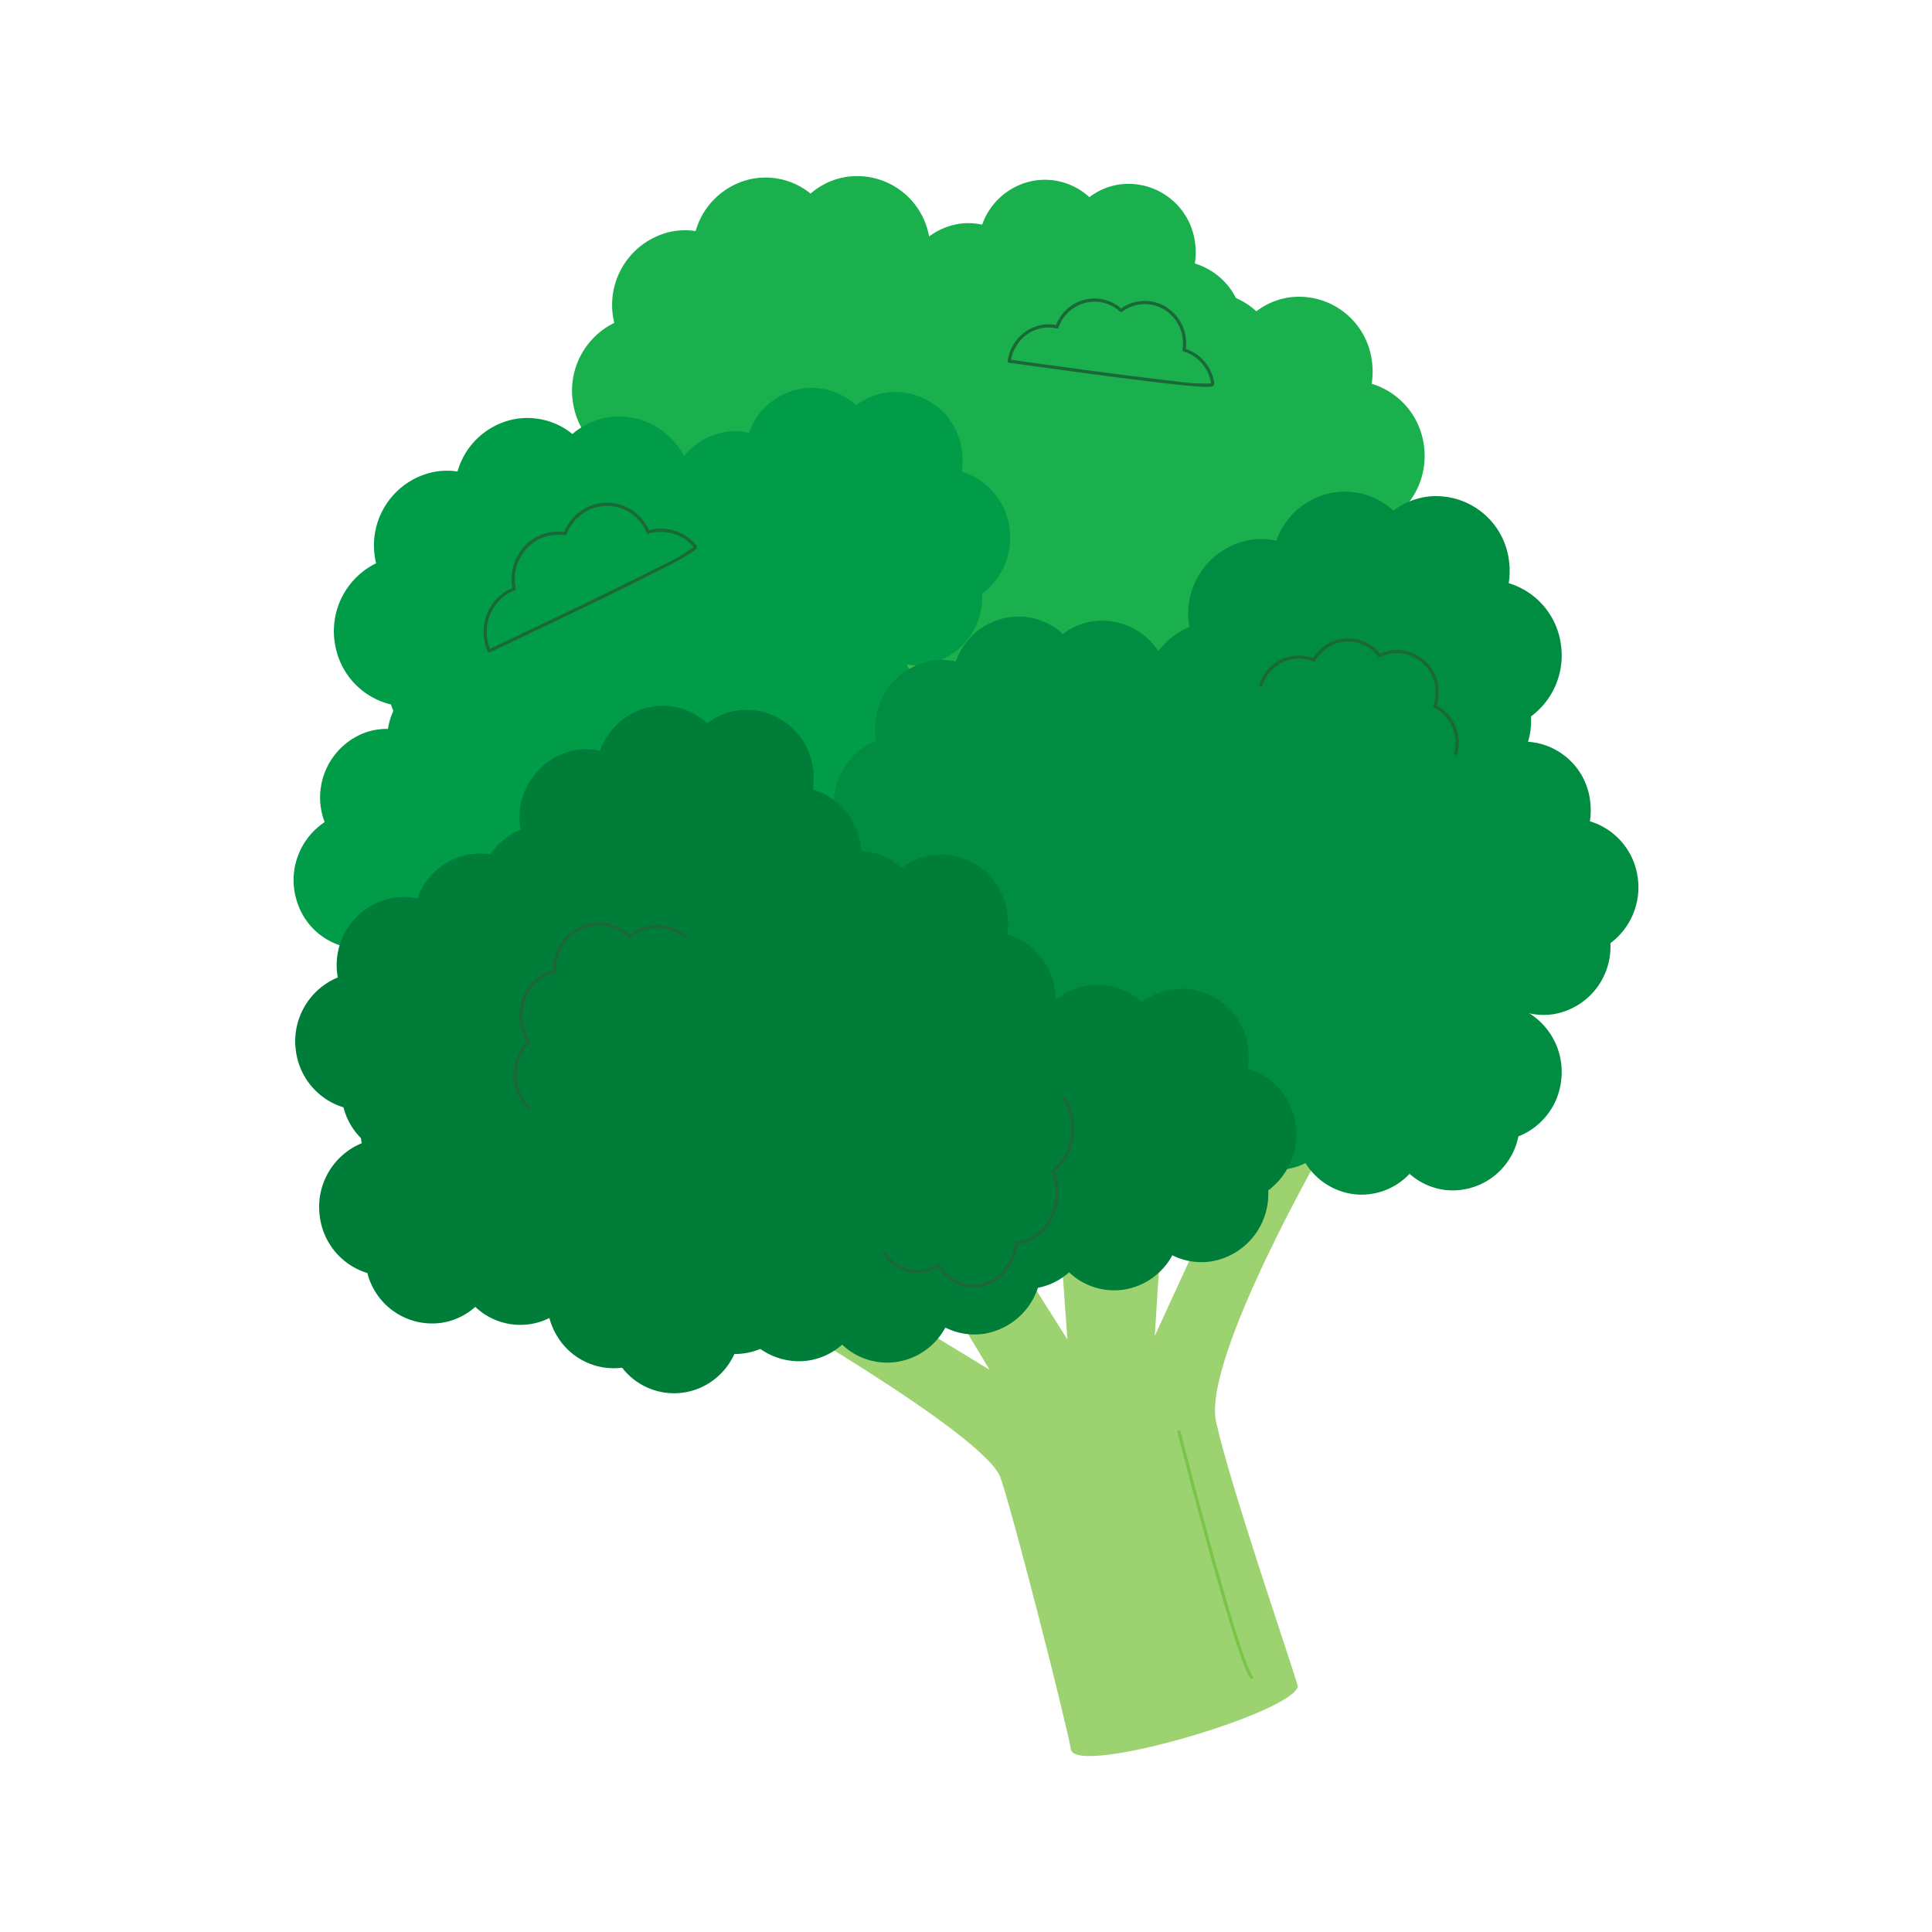 <?xml version="1.0" encoding="UTF-8"?>
<svg xmlns="http://www.w3.org/2000/svg" xmlns:xlink="http://www.w3.org/1999/xlink" width="200" height="200" viewBox="0 0 200 200">
  <defs>
    <clipPath id="clip-path">
      <path id="パス_259" data-name="パス 259" d="M0,135.621H139.207V-27.953H0Z" transform="translate(0 27.953)" fill="none"></path>
    </clipPath>
  </defs>
  <g id="vol143__broccoli" data-name="vol143_ broccoli" transform="translate(-1639.703 652.493)">
    <path id="パス_445" data-name="パス 445" d="M0,0H200V200H0Z" transform="translate(1639.703 -652.493)" opacity="0.001"></path>
    <g id="グループ_262" data-name="グループ 262" transform="translate(1670.099 -634.28)">
      <g id="グループ_261" data-name="グループ 261" transform="translate(0 0)" clip-path="url(#clip-path)">
        <g id="グループ_234" data-name="グループ 234" transform="translate(47.11 99.945)">
          <path id="パス_232" data-name="パス 232" d="M0,13.58S24.56,27.536,26.081,32.048s6.981,26.093,7.268,28.071c.415,2.891,23.15-3.809,23.5-6.531-1.527-4.945-6.987-20.739-8.462-27.345S59.916-2.8,59.916-2.8L50.635-1.383l-8.6,18.72L42.8,5.347,32.255,7.412l.737,10.293L27,8.214,17.965,9.25l6.969,11.592L12.043,13Z" transform="translate(0 2.799)" fill="#9dd271"></path>
        </g>
        <g id="グループ_235" data-name="グループ 235" transform="translate(41.873 29.318)">
          <path id="パス_233" data-name="パス 233" d="M31.556,9.616a6.955,6.955,0,0,0-5.934-4.711,7.117,7.117,0,0,0-.392-2.148A6.827,6.827,0,0,0,13.615.323,6.738,6.738,0,0,0,7.781-.262,7.073,7.073,0,0,0,3.263,5.3a6.661,6.661,0,0,0-2.405.4,7.167,7.167,0,0,0-4.213,9.082c.018.053.047.111.07.164a7.214,7.214,0,0,0-2.821,8.38,6.946,6.946,0,0,0,5.893,4.7A6.809,6.809,0,0,0,11.4,29.266a6.748,6.748,0,0,0,5.91.632,6.989,6.989,0,0,0,4.248-4.477,6.684,6.684,0,0,0,4.079-.17,7.154,7.154,0,0,0,4.412-8.374,7.248,7.248,0,0,0,1.5-7.262M7.517,17.931v.006H7.512a.006.006,0,0,0,.006-.006" transform="translate(6.504 1.982)" fill="#43b94a"></path>
        </g>
        <g id="グループ_236" data-name="グループ 236" transform="translate(63.008 25.124)">
          <path id="パス_234" data-name="パス 234" d="M35.865,13.1a7.7,7.7,0,0,0-5.4-6.326,7.954,7.954,0,0,0,.018-2.388A7.6,7.6,0,0,0,21.9-2.162,7.391,7.391,0,0,0,18.526-.728a7.381,7.381,0,0,0-6.138-1.884A7.583,7.583,0,0,0,6.413,2.379,7.241,7.241,0,0,0,3.75,2.291a7.735,7.735,0,0,0-6.367,8.824c.006.07.023.129.035.2A7.8,7.8,0,0,0-7.31,19.688,7.7,7.7,0,0,0-1.949,26a7.567,7.567,0,0,0,8.391,5.624,7.462,7.462,0,0,0,3.809-1.8,7.405,7.405,0,0,0,6.209,1.949,7.537,7.537,0,0,0,5.471-3.88,7.305,7.305,0,0,0,4.4.7,7.723,7.723,0,0,0,6.443-8.029,7.85,7.85,0,0,0,3.09-7.461M8.4,16.844a.006.006,0,0,0-.006-.006l.006-.006v.012" transform="translate(7.392 2.7)" fill="#1ab04d"></path>
        </g>
        <g id="グループ_237" data-name="グループ 237" transform="translate(73.741 12.04)">
          <path id="パス_235" data-name="パス 235" d="M35.865,13.1a7.7,7.7,0,0,0-5.4-6.326,7.954,7.954,0,0,0,.018-2.388A7.6,7.6,0,0,0,21.9-2.162,7.391,7.391,0,0,0,18.526-.728a7.381,7.381,0,0,0-6.138-1.884A7.583,7.583,0,0,0,6.413,2.379,7.241,7.241,0,0,0,3.75,2.291a7.735,7.735,0,0,0-6.367,8.824c.006.07.023.129.035.2A7.8,7.8,0,0,0-7.31,19.688,7.7,7.7,0,0,0-1.949,26a7.567,7.567,0,0,0,8.391,5.624,7.462,7.462,0,0,0,3.809-1.8,7.405,7.405,0,0,0,6.209,1.949,7.537,7.537,0,0,0,5.471-3.88,7.305,7.305,0,0,0,4.4.7,7.723,7.723,0,0,0,6.443-8.029,7.85,7.85,0,0,0,3.09-7.461M8.4,16.844a.006.006,0,0,0-.006-.006l.006-.006v.012" transform="translate(7.392 2.7)" fill="#1ab04d"></path>
        </g>
        <g id="グループ_238" data-name="グループ 238" transform="translate(28.826 0)">
          <path id="パス_236" data-name="パス 236" d="M35.518,12.015a7.661,7.661,0,0,0-5.776-5.963,8,8,0,0,0-.129-2.382A7.562,7.562,0,0,0,20.643-2.3a7.5,7.5,0,0,0-3.277,1.65A7.388,7.388,0,0,0,11.128-2.14,7.654,7.654,0,0,0,5.469,3.232a7.408,7.408,0,0,0-2.657.082A7.772,7.772,0,0,0-3,12.536a1.86,1.86,0,0,0,.053.193A7.829,7.829,0,0,0-7.153,21.4a7.665,7.665,0,0,0,5.735,5.951,7.522,7.522,0,0,0,8.713,5.062,7.473,7.473,0,0,0,3.7-2.042A7.376,7.376,0,0,0,17.3,31.906a7.591,7.591,0,0,0,5.226-4.225,7.312,7.312,0,0,0,4.436.4A7.746,7.746,0,0,0,32.9,19.664a7.9,7.9,0,0,0,2.622-7.648M8.342,17.528v.006H8.337a.006.006,0,0,1,.006-.006" transform="translate(7.321 2.477)" fill="#1ab04d"></path>
        </g>
        <g id="グループ_239" data-name="グループ 239" transform="translate(58.644 0.396)">
          <path id="パス_237" data-name="パス 237" d="M32.831,11.99A7.055,7.055,0,0,0,27.886,6.2,7.364,7.364,0,0,0,27.9,4.014a6.948,6.948,0,0,0-7.859-5.992A6.761,6.761,0,0,0,16.961-.667a6.788,6.788,0,0,0-5.618-1.726,6.958,6.958,0,0,0-5.477,4.57,6.641,6.641,0,0,0-2.434-.082A7.088,7.088,0,0,0-2.4,10.176c.012.059.023.117.035.181a7.14,7.14,0,0,0-4.33,7.666A7.051,7.051,0,0,0-1.782,23.8,6.914,6.914,0,0,0,5.9,28.948,6.8,6.8,0,0,0,9.389,27.3a6.765,6.765,0,0,0,5.676,1.785,6.9,6.9,0,0,0,5.009-3.552,6.745,6.745,0,0,0,4.032.638A7.071,7.071,0,0,0,30,18.825a7.213,7.213,0,0,0,2.826-6.835M7.686,15.413H7.68l.006-.006v.006" transform="translate(6.767 2.471)" fill="#1ab04d"></path>
        </g>
        <g id="グループ_240" data-name="グループ 240" transform="translate(26.835 46.817)">
          <path id="パス_238" data-name="パス 238" d="M35.865,13.1a7.7,7.7,0,0,0-5.4-6.326,7.954,7.954,0,0,0,.018-2.388A7.6,7.6,0,0,0,21.9-2.162,7.391,7.391,0,0,0,18.526-.728a7.381,7.381,0,0,0-6.138-1.884,7.6,7.6,0,0,0-5.98,4.992,7.237,7.237,0,0,0-2.663-.088,7.735,7.735,0,0,0-6.361,8.824c.006.07.023.129.035.2A7.8,7.8,0,0,0-7.31,19.688,7.689,7.689,0,0,0-1.949,26a7.561,7.561,0,0,0,8.386,5.624,7.459,7.459,0,0,0,3.815-1.8,7.405,7.405,0,0,0,6.209,1.949,7.537,7.537,0,0,0,5.471-3.88,7.3,7.3,0,0,0,4.4.7,7.723,7.723,0,0,0,6.443-8.029,7.85,7.85,0,0,0,3.09-7.461M8.4,16.844a.006.006,0,0,0-.006-.006l.006-.006v.012" transform="translate(7.392 2.7)" fill="#009c48"></path>
        </g>
        <g id="グループ_241" data-name="グループ 241" transform="translate(4.173 24.889)">
          <path id="パス_239" data-name="パス 239" d="M35.519,12.015a7.661,7.661,0,0,0-5.776-5.963,8,8,0,0,0-.129-2.382A7.562,7.562,0,0,0,20.644-2.3a7.47,7.47,0,0,0-3.277,1.65A7.393,7.393,0,0,0,11.129-2.14,7.645,7.645,0,0,0,5.471,3.232a7.281,7.281,0,0,0-2.657.088A7.763,7.763,0,0,0-3,12.536c.012.064.035.129.047.193a7.826,7.826,0,0,0-4.2,8.666,7.665,7.665,0,0,0,5.735,5.951A7.522,7.522,0,0,0,7.3,32.409a7.473,7.473,0,0,0,3.7-2.042A7.376,7.376,0,0,0,17.3,31.906a7.555,7.555,0,0,0,5.22-4.225,7.336,7.336,0,0,0,4.441.41,7.746,7.746,0,0,0,5.928-8.427,7.886,7.886,0,0,0,2.627-7.648M8.344,17.528v.006a.006.006,0,0,1-.006-.006h.006" transform="translate(7.321 2.477)" fill="#009c48"></path>
        </g>
        <g id="グループ_242" data-name="グループ 242" transform="translate(0 49.96)">
          <path id="パス_240" data-name="パス 240" d="M31.556,9.616a6.955,6.955,0,0,0-5.934-4.711,7.117,7.117,0,0,0-.392-2.148A6.827,6.827,0,0,0,13.615.323,6.738,6.738,0,0,0,7.781-.262,7.073,7.073,0,0,0,3.263,5.3a6.661,6.661,0,0,0-2.405.4,7.167,7.167,0,0,0-4.213,9.082c.018.053.047.111.07.164a7.214,7.214,0,0,0-2.821,8.38,6.946,6.946,0,0,0,5.893,4.7A6.809,6.809,0,0,0,11.4,29.266a6.748,6.748,0,0,0,5.91.632,6.989,6.989,0,0,0,4.248-4.477,6.684,6.684,0,0,0,4.079-.17,7.154,7.154,0,0,0,4.412-8.374,7.248,7.248,0,0,0,1.5-7.262M7.517,17.931v.006H7.512a.006.006,0,0,0,.006-.006" transform="translate(6.504 1.982)" fill="#009c48"></path>
        </g>
        <g id="グループ_243" data-name="グループ 243" transform="translate(34.506 21.941)">
          <path id="パス_241" data-name="パス 241" d="M32.832,11.99A7.055,7.055,0,0,0,27.887,6.2,7.364,7.364,0,0,0,27.9,4.014a6.948,6.948,0,0,0-7.859-5.992,6.81,6.81,0,0,0-3.09,1.311,6.769,6.769,0,0,0-5.612-1.726,6.949,6.949,0,0,0-5.477,4.57,6.641,6.641,0,0,0-2.434-.082A7.088,7.088,0,0,0-2.4,10.176c.012.059.023.117.035.181a7.133,7.133,0,0,0-4.33,7.666A7.042,7.042,0,0,0-1.781,23.8,6.914,6.914,0,0,0,5.9,28.948,6.822,6.822,0,0,0,9.39,27.3a6.759,6.759,0,0,0,5.676,1.785,6.9,6.9,0,0,0,5.009-3.552,6.745,6.745,0,0,0,4.032.638A7.061,7.061,0,0,0,30,18.825a7.2,7.2,0,0,0,2.832-6.835M7.687,15.413H7.681l.006-.006v.006" transform="translate(6.767 2.471)" fill="#009c48"></path>
        </g>
        <g id="グループ_244" data-name="グループ 244" transform="translate(87.929 32.683)">
          <path id="パス_242" data-name="パス 242" d="M35.865,13.1a7.7,7.7,0,0,0-5.4-6.326,7.954,7.954,0,0,0,.018-2.388A7.6,7.6,0,0,0,21.9-2.162,7.391,7.391,0,0,0,18.526-.728a7.381,7.381,0,0,0-6.138-1.884A7.583,7.583,0,0,0,6.413,2.379,7.241,7.241,0,0,0,3.75,2.291a7.735,7.735,0,0,0-6.367,8.824c.006.07.023.129.035.2A7.8,7.8,0,0,0-7.31,19.688,7.7,7.7,0,0,0-1.949,26a7.561,7.561,0,0,0,8.386,5.624,7.459,7.459,0,0,0,3.815-1.8,7.405,7.405,0,0,0,6.209,1.949,7.537,7.537,0,0,0,5.471-3.88,7.342,7.342,0,0,0,4.4.7,7.723,7.723,0,0,0,6.443-8.029,7.85,7.85,0,0,0,3.09-7.461M8.4,16.839H8.391l.006-.006v.006" transform="translate(7.392 2.7)" fill="#008c41"></path>
        </g>
        <g id="グループ_245" data-name="グループ 245" transform="translate(55.919 45.615)">
          <path id="パス_243" data-name="パス 243" d="M32.832,11.99A7.055,7.055,0,0,0,27.887,6.2,7.364,7.364,0,0,0,27.9,4.014a6.948,6.948,0,0,0-7.859-5.992,6.81,6.81,0,0,0-3.09,1.311,6.769,6.769,0,0,0-5.612-1.726,6.949,6.949,0,0,0-5.477,4.57,6.641,6.641,0,0,0-2.434-.082A7.088,7.088,0,0,0-2.4,10.176c.012.059.023.117.035.181a7.133,7.133,0,0,0-4.33,7.666A7.042,7.042,0,0,0-1.781,23.8,6.914,6.914,0,0,0,5.9,28.948,6.822,6.822,0,0,0,9.39,27.3a6.759,6.759,0,0,0,5.676,1.785,6.9,6.9,0,0,0,5.009-3.552,6.745,6.745,0,0,0,4.032.638,7.073,7.073,0,0,0,5.9-7.35,7.2,7.2,0,0,0,2.826-6.829M7.687,15.413H7.681a.006.006,0,0,0,.006-.006v.006" transform="translate(6.767 2.471)" fill="#008c41"></path>
        </g>
        <g id="グループ_246" data-name="グループ 246" transform="translate(71.7 61.525)">
          <path id="パス_244" data-name="パス 244" d="M32.831,11.99A7.055,7.055,0,0,0,27.886,6.2,7.364,7.364,0,0,0,27.9,4.014a6.948,6.948,0,0,0-7.859-5.992A6.761,6.761,0,0,0,16.961-.667a6.788,6.788,0,0,0-5.618-1.726,6.958,6.958,0,0,0-5.477,4.57,6.641,6.641,0,0,0-2.434-.082A7.088,7.088,0,0,0-2.4,10.176c.012.059.023.117.035.181a7.14,7.14,0,0,0-4.33,7.666A7.059,7.059,0,0,0-1.782,23.8,6.915,6.915,0,0,0,5.9,28.948,6.8,6.8,0,0,0,9.389,27.3a6.765,6.765,0,0,0,5.676,1.785,6.9,6.9,0,0,0,5.009-3.552,6.745,6.745,0,0,0,4.032.638,7.073,7.073,0,0,0,5.9-7.35,7.2,7.2,0,0,0,2.826-6.829M7.686,15.413H7.68a.006.006,0,0,0,.006-.006v.006" transform="translate(6.767 2.471)" fill="#008c41"></path>
        </g>
        <g id="グループ_247" data-name="グループ 247" transform="translate(99.536 58.134)">
          <path id="パス_245" data-name="パス 245" d="M32.831,11.99A7.055,7.055,0,0,0,27.886,6.2,7.364,7.364,0,0,0,27.9,4.014a6.948,6.948,0,0,0-7.859-5.992A6.761,6.761,0,0,0,16.961-.667a6.788,6.788,0,0,0-5.618-1.726,6.949,6.949,0,0,0-5.477,4.57,6.641,6.641,0,0,0-2.434-.082A7.088,7.088,0,0,0-2.4,10.176c.012.059.023.117.035.181a7.14,7.14,0,0,0-4.33,7.666A7.067,7.067,0,0,0-1.782,23.8,6.915,6.915,0,0,0,5.9,28.948,6.8,6.8,0,0,0,9.389,27.3a6.765,6.765,0,0,0,5.676,1.785,6.9,6.9,0,0,0,5.009-3.552,6.745,6.745,0,0,0,4.032.638,7.073,7.073,0,0,0,5.9-7.35,7.2,7.2,0,0,0,2.826-6.829M7.686,15.413H7.68a.006.006,0,0,0,.006-.006v.006" transform="translate(6.767 2.471)" fill="#008c41"></path>
        </g>
        <g id="グループ_248" data-name="グループ 248" transform="translate(91.475 73.951)">
          <path id="パス_246" data-name="パス 246" d="M30.195,10.546a7.177,7.177,0,0,0,.562-2.107,7.078,7.078,0,0,0-6.1-7.871,6.691,6.691,0,0,0-3.312.456A6.809,6.809,0,0,0,9.918.844,6.835,6.835,0,0,0,7.583.124,6.966,6.966,0,0,0-.065,6.4c-.012.059-.006.123-.012.181a7.025,7.025,0,0,0-6.1,6.267,7.177,7.177,0,0,0,3.306,6.882,7.034,7.034,0,0,0,6.133,7,6.689,6.689,0,0,0,3.786-.667,6.912,6.912,0,0,0,5.044,3.224,6.8,6.8,0,0,0,5.729-2.112,6.825,6.825,0,0,0,3.739,1.679A6.945,6.945,0,0,0,29.089,23.3a7.064,7.064,0,0,0,4.436-5.858,7.162,7.162,0,0,0-3.33-6.9M8.367,14.115h.006a.006.006,0,0,1-.006.006v-.006" transform="translate(6.223 2.174)" fill="#008c41"></path>
        </g>
        <g id="グループ_249" data-name="グループ 249" transform="translate(19.828 12.851)">
          <path id="パス_247" data-name="パス 247" d="M87.6,45.453a.165.165,0,0,1-.159-.208,3.754,3.754,0,0,0,.129-.908,4.09,4.09,0,0,0-2.215-3.788.165.165,0,0,1-.081-.2,4.256,4.256,0,0,0,.231-1.234,4.038,4.038,0,0,0-3.837-4.2,3.832,3.832,0,0,0-1.875.415.165.165,0,0,1-.206-.048,3.9,3.9,0,0,0-6.537.434.165.165,0,0,1-.205.07,3.939,3.939,0,0,0-1.371-.3,3.874,3.874,0,0,0-2.417.745,4.094,4.094,0,0,0-1.476,2.037.165.165,0,1,1-.314-.1,4.427,4.427,0,0,1,1.6-2.2,4.177,4.177,0,0,1,3.974-.532,4.229,4.229,0,0,1,6.929-.453,4.15,4.15,0,0,1,1.912-.391,4.369,4.369,0,0,1,4.156,4.541,4.605,4.605,0,0,1-.2,1.2,4.424,4.424,0,0,1,2.27,4.025,4.078,4.078,0,0,1-.14.985A.165.165,0,0,1,87.6,45.453ZM-12.462,34.85a.165.165,0,0,1-.058-.01.165.165,0,0,1-.093-.088,5.089,5.089,0,0,1-.324-3.051A4.913,4.913,0,0,1-11.39,29a4.836,4.836,0,0,1,1.332-.834,5,5,0,0,1,1.571-4.626A4.712,4.712,0,0,1-4.7,22.371a4.935,4.935,0,0,1,1.283-1.819,4.7,4.7,0,0,1,3.48-1.2,4.74,4.74,0,0,1,3.3,1.684,4.853,4.853,0,0,1,.723,1.149,4.76,4.76,0,0,1,4.865,1.525.294.294,0,0,1,.08.263c-.051.23-.358.558-3.624,2.236-3.244,1.667-9.067,4.488-17.8,8.624A.165.165,0,0,1-12.462,34.85Zm7.123-12.192a4.394,4.394,0,0,0-2.929,1.125,4.673,4.673,0,0,0-1.441,4.448.165.165,0,0,1-.1.188,4.5,4.5,0,0,0-1.36.824,4.585,4.585,0,0,0-1.442,2.523,4.765,4.765,0,0,0,.237,2.7C-3.865,30.43,1.853,27.66,5.1,26a19.309,19.309,0,0,0,3.6-2.073,4.428,4.428,0,0,0-4.658-1.38.165.165,0,0,1-.2-.095,4.528,4.528,0,0,0-.728-1.2A4.413,4.413,0,0,0,.037,19.682,4.377,4.377,0,0,0-3.2,20.8a4.6,4.6,0,0,0-1.243,1.813.165.165,0,0,1-.181.1A4.385,4.385,0,0,0-5.339,22.658ZM61.8,7.35c-.519,0-1.427-.063-3.064-.237-3.218-.342-8.9-1.084-17.384-2.266a.165.165,0,0,1-.141-.186A4.484,4.484,0,0,1,42.4,2.2,4.244,4.244,0,0,1,44.843.921,4.169,4.169,0,0,1,46.22.948a4.3,4.3,0,0,1,3.346-2.7,4.214,4.214,0,0,1,3.394.981,4.257,4.257,0,0,1,1.808-.73,4.192,4.192,0,0,1,3.151.787,4.384,4.384,0,0,1,1.73,2.923,4.57,4.57,0,0,1,.013,1.207A4.406,4.406,0,0,1,62.6,6.958a.282.282,0,0,1-.071.253C62.448,7.289,62.316,7.35,61.8,7.35ZM41.57,4.543c8.2,1.143,13.761,1.869,16.988,2.218a18.7,18.7,0,0,0,3.711.226,4.067,4.067,0,0,0-2.836-3.3.165.165,0,0,1-.116-.183,4.247,4.247,0,0,0,.006-1.251,4.056,4.056,0,0,0-1.6-2.7,3.865,3.865,0,0,0-2.9-.725,3.926,3.926,0,0,0-1.769.747.165.165,0,0,1-.211-.01,3.89,3.89,0,0,0-3.223-.989A3.981,3.981,0,0,0,46.48,1.192a.165.165,0,0,1-.19.106,3.853,3.853,0,0,0-3.649,1.127A4.151,4.151,0,0,0,41.57,4.543Z" transform="translate(12.875 1.637)" fill="#1b6836"></path>
        </g>
        <g id="グループ_250" data-name="グループ 250" transform="translate(40.626 91.212)">
          <path id="パス_248" data-name="パス 248" d="M32.832,11.99A7.055,7.055,0,0,0,27.887,6.2,7.364,7.364,0,0,0,27.9,4.014a6.948,6.948,0,0,0-7.859-5.992,6.81,6.81,0,0,0-3.09,1.311,6.769,6.769,0,0,0-5.612-1.726,6.958,6.958,0,0,0-5.477,4.57,6.641,6.641,0,0,0-2.434-.082A7.088,7.088,0,0,0-2.4,10.176c.012.059.023.117.035.181a7.133,7.133,0,0,0-4.33,7.666A7.051,7.051,0,0,0-1.781,23.8,6.914,6.914,0,0,0,5.9,28.948,6.822,6.822,0,0,0,9.39,27.3a6.759,6.759,0,0,0,5.676,1.785,6.9,6.9,0,0,0,5.009-3.552,6.745,6.745,0,0,0,4.032.638,7.077,7.077,0,0,0,5.9-7.35,7.2,7.2,0,0,0,2.826-6.829M7.687,15.413H7.681l.006-.006v.006" transform="translate(6.767 2.471)" fill="#007d39"></path>
        </g>
        <g id="グループ_251" data-name="グループ 251" transform="translate(39.22 69.849)">
          <path id="パス_249" data-name="パス 249" d="M32.832,11.99A7.055,7.055,0,0,0,27.887,6.2,7.364,7.364,0,0,0,27.9,4.014a6.948,6.948,0,0,0-7.859-5.992,6.81,6.81,0,0,0-3.09,1.311,6.769,6.769,0,0,0-5.612-1.726,6.949,6.949,0,0,0-5.477,4.57,6.641,6.641,0,0,0-2.434-.082A7.088,7.088,0,0,0-2.4,10.176c.012.059.023.117.035.181a7.133,7.133,0,0,0-4.33,7.666A7.042,7.042,0,0,0-1.781,23.8,6.914,6.914,0,0,0,5.9,28.948,6.822,6.822,0,0,0,9.39,27.3a6.759,6.759,0,0,0,5.676,1.785,6.9,6.9,0,0,0,5.009-3.552,6.745,6.745,0,0,0,4.032.638,7.077,7.077,0,0,0,5.9-7.35,7.2,7.2,0,0,0,2.826-6.829M7.687,15.413H7.681l.006-.006v.006" transform="translate(6.767 2.471)" fill="#007d39"></path>
        </g>
        <g id="グループ_252" data-name="グループ 252" transform="translate(0.174 70.147)">
          <path id="パス_250" data-name="パス 250" d="M32.832,11.99A7.055,7.055,0,0,0,27.887,6.2,7.364,7.364,0,0,0,27.9,4.014a6.948,6.948,0,0,0-7.859-5.992,6.747,6.747,0,0,0-3.09,1.311,6.769,6.769,0,0,0-5.612-1.726,6.958,6.958,0,0,0-5.477,4.57,6.641,6.641,0,0,0-2.434-.082A7.088,7.088,0,0,0-2.4,10.176l.035.176a7.144,7.144,0,0,0-4.33,7.672A7.051,7.051,0,0,0-1.781,23.8,6.914,6.914,0,0,0,5.9,28.948,6.822,6.822,0,0,0,9.39,27.3a6.759,6.759,0,0,0,5.676,1.785,6.9,6.9,0,0,0,5.009-3.552,6.745,6.745,0,0,0,4.032.638,7.077,7.077,0,0,0,5.9-7.35,7.2,7.2,0,0,0,2.826-6.829M7.687,15.413H7.681l.006-.006v.006" transform="translate(6.767 2.471)" fill="#007d39"></path>
        </g>
        <g id="グループ_253" data-name="グループ 253" transform="translate(2.65 87.304)">
          <path id="パス_251" data-name="パス 251" d="M32.832,11.99A7.055,7.055,0,0,0,27.887,6.2,7.364,7.364,0,0,0,27.9,4.014a6.948,6.948,0,0,0-7.859-5.992,6.81,6.81,0,0,0-3.09,1.311,6.769,6.769,0,0,0-5.612-1.726,6.958,6.958,0,0,0-5.477,4.57,6.641,6.641,0,0,0-2.434-.082A7.088,7.088,0,0,0-2.4,10.176c.006.064.023.117.035.181a7.133,7.133,0,0,0-4.33,7.666A7.035,7.035,0,0,0-1.781,23.8,6.914,6.914,0,0,0,5.9,28.948,6.822,6.822,0,0,0,9.39,27.3a6.759,6.759,0,0,0,5.676,1.785,6.9,6.9,0,0,0,5.009-3.552,6.745,6.745,0,0,0,4.032.638,7.073,7.073,0,0,0,5.9-7.35,7.2,7.2,0,0,0,2.826-6.829M7.687,15.419a.006.006,0,0,0-.006-.006l.006-.006v.012" transform="translate(6.767 2.471)" fill="#007d39"></path>
        </g>
        <g id="グループ_254" data-name="グループ 254" transform="translate(19.099 54.85)">
          <path id="パス_252" data-name="パス 252" d="M32.832,11.99A7.055,7.055,0,0,0,27.887,6.2,7.364,7.364,0,0,0,27.9,4.014a6.948,6.948,0,0,0-7.859-5.992,6.81,6.81,0,0,0-3.09,1.311,6.769,6.769,0,0,0-5.612-1.726,6.968,6.968,0,0,0-5.477,4.57,6.641,6.641,0,0,0-2.434-.082A7.088,7.088,0,0,0-2.4,10.176c.012.059.023.117.035.181a7.133,7.133,0,0,0-4.33,7.666A7.035,7.035,0,0,0-1.781,23.8,6.914,6.914,0,0,0,5.9,28.948,6.822,6.822,0,0,0,9.39,27.3a6.759,6.759,0,0,0,5.676,1.785,6.9,6.9,0,0,0,5.009-3.552,6.745,6.745,0,0,0,4.032.638,7.073,7.073,0,0,0,5.9-7.35,7.2,7.2,0,0,0,2.826-6.829M7.687,15.413H7.681l.006-.006v.006" transform="translate(6.767 2.471)" fill="#007d39"></path>
        </g>
        <g id="グループ_255" data-name="グループ 255" transform="translate(21.174 69.236)">
          <path id="パス_253" data-name="パス 253" d="M32.832,11.99A7.055,7.055,0,0,0,27.887,6.2,7.364,7.364,0,0,0,27.9,4.014a6.948,6.948,0,0,0-7.859-5.992,6.81,6.81,0,0,0-3.09,1.311,6.769,6.769,0,0,0-5.612-1.726,6.958,6.958,0,0,0-5.477,4.57,6.641,6.641,0,0,0-2.434-.082A7.088,7.088,0,0,0-2.4,10.176c.012.059.023.117.035.181a7.133,7.133,0,0,0-4.33,7.666A7.05,7.05,0,0,0-1.781,23.8,6.915,6.915,0,0,0,5.9,28.948,6.822,6.822,0,0,0,9.39,27.3a6.781,6.781,0,0,0,5.676,1.791,6.917,6.917,0,0,0,5.009-3.558,6.745,6.745,0,0,0,4.032.638,7.073,7.073,0,0,0,5.9-7.35,7.2,7.2,0,0,0,2.826-6.829M7.687,15.413H7.681l.006-.006v.006" transform="translate(6.767 2.471)" fill="#007d39"></path>
        </g>
        <g id="グループ_256" data-name="グループ 256" transform="translate(64.122 83.726)">
          <path id="パス_254" data-name="パス 254" d="M32.831,11.99A7.055,7.055,0,0,0,27.886,6.2,7.364,7.364,0,0,0,27.9,4.014a6.948,6.948,0,0,0-7.859-5.992,6.81,6.81,0,0,0-3.09,1.311,6.769,6.769,0,0,0-5.612-1.726,6.968,6.968,0,0,0-5.477,4.57,6.641,6.641,0,0,0-2.434-.082A7.088,7.088,0,0,0-2.4,10.176c.012.059.023.117.035.181a7.14,7.14,0,0,0-4.33,7.666A7.067,7.067,0,0,0-1.782,23.8,6.915,6.915,0,0,0,5.9,28.948,6.8,6.8,0,0,0,9.389,27.3a6.787,6.787,0,0,0,5.676,1.791,6.917,6.917,0,0,0,5.009-3.558,6.7,6.7,0,0,0,4.032.638A7.071,7.071,0,0,0,30,18.825a7.213,7.213,0,0,0,2.826-6.835M7.686,15.413H7.68a.006.006,0,0,0,.006-.006v.006" transform="translate(6.767 2.471)" fill="#007d39"></path>
        </g>
        <g id="グループ_257" data-name="グループ 257" transform="translate(26.222 89.702)">
          <path id="パス_255" data-name="パス 255" d="M28.977,7.166A6.836,6.836,0,0,0,22.2,3.884a7.493,7.493,0,0,0-.837-2.013A6.807,6.807,0,0,0,11.837-.4,6.937,6.937,0,0,0,9.514,2.07a6.716,6.716,0,0,0-5.822.72A7.174,7.174,0,0,0,.444,9.226a6.689,6.689,0,0,0-2.265.925,7.237,7.237,0,0,0-2.212,9.8c.035.047.07.094.105.146a7.269,7.269,0,0,0-1,8.807,6.844,6.844,0,0,0,6.741,3.289,6.787,6.787,0,0,0,9.041,1.568,6.983,6.983,0,0,0,2.581-2.99A6.732,6.732,0,0,0,17.151,29.7a7.114,7.114,0,0,0,3.213-5.308,6.785,6.785,0,0,0,3.944-1.071,7.193,7.193,0,0,0,3.2-6.911,7.257,7.257,0,0,0,1.469-9.246M7.238,20.62c.006,0,.006,0,.006-.006v.006H7.238" transform="translate(5.972 1.477)" fill="#007d39"></path>
        </g>
        <g id="グループ_258" data-name="グループ 258" transform="translate(22.932 77.456)">
          <path id="パス_256" data-name="パス 256" d="M-1.54,18.994a.164.164,0,0,1-.114-.046A5,5,0,0,1-2.69,13.211a4.747,4.747,0,0,1,.9-1.291A5.006,5.006,0,0,1-2.1,7.078,4.782,4.782,0,0,1,.908,4.519a4.984,4.984,0,0,1,.48-2.174A4.747,4.747,0,0,1,4.153-.138a4.585,4.585,0,0,1,3.58.252A4.76,4.76,0,0,1,8.815.872,4.645,4.645,0,0,1,13.8.348a4.886,4.886,0,0,1,.9.6.165.165,0,0,1-.213.252,4.552,4.552,0,0,0-.841-.559,4.317,4.317,0,0,0-4.739.576.165.165,0,0,1-.223-.009,4.4,4.4,0,0,0-1.106-.8A4.257,4.257,0,0,0,4.26.175,4.419,4.419,0,0,0,1.687,2.486a4.662,4.662,0,0,0-.446,2.153.165.165,0,0,1-.124.165A4.449,4.449,0,0,0-1.8,7.22a4.674,4.674,0,0,0,.356,4.628.165.165,0,0,1-.021.211,4.425,4.425,0,0,0-.925,1.292,4.671,4.671,0,0,0,.965,5.358.165.165,0,0,1,.005.233A.165.165,0,0,1-1.54,18.994Z" transform="translate(3.009 0.222)" fill="#1b6836"></path>
        </g>
        <g id="グループ_259" data-name="グループ 259" transform="translate(91.651 130.004)">
          <path id="パス_257" data-name="パス 257" d="M7.52,25.579a.165.165,0,0,1-.127-.059C5.905,23.739.087,1.008-.16.041a.165.165,0,0,1,.119-.2.165.165,0,0,1,.2.119C.22.2,6.206,23.584,7.646,25.308a.165.165,0,0,1-.127.271Z" fill="#7ac546"></path>
        </g>
        <g id="グループ_260" data-name="グループ 260" transform="translate(61.162 95.446)">
          <path id="パス_258" data-name="パス 258" d="M9.219,16.895a4.2,4.2,0,0,1-2.767-1.072,4.888,4.888,0,0,1-.914-1.045,4.115,4.115,0,0,1-4.9-.459,5.026,5.026,0,0,1-.769-.841.165.165,0,0,1,.037-.23.165.165,0,0,1,.23.037,4.7,4.7,0,0,0,.718.786,3.793,3.793,0,0,0,4.646.343.165.165,0,0,1,.231.052,4.63,4.63,0,0,0,.938,1.108,3.825,3.825,0,0,0,3.1.952,4.2,4.2,0,0,0,2.924-2.014,5.55,5.55,0,0,0,.8-2.28.165.165,0,0,1,.152-.144,4.166,4.166,0,0,0,3.213-2.047A5.839,5.839,0,0,0,17.3,4.863a.165.165,0,0,1,.053-.191A4.609,4.609,0,0,0,18.468,3.44,5.672,5.672,0,0,0,19.321.349a5.753,5.753,0,0,0-.874-3.018A.165.165,0,0,1,18.5-2.9a.165.165,0,0,1,.228.05A6.087,6.087,0,0,1,19.651.345a6,6,0,0,1-.9,3.269,4.928,4.928,0,0,1-1.095,1.242,6.174,6.174,0,0,1-.52,5.359A4.514,4.514,0,0,1,13.8,12.4a5.847,5.847,0,0,1-.831,2.281,4.523,4.523,0,0,1-3.154,2.164A4.041,4.041,0,0,1,9.219,16.895Z" transform="translate(0 2.758)" fill="#1b6836"></path>
        </g>
      </g>
    </g>
  </g>
</svg>
